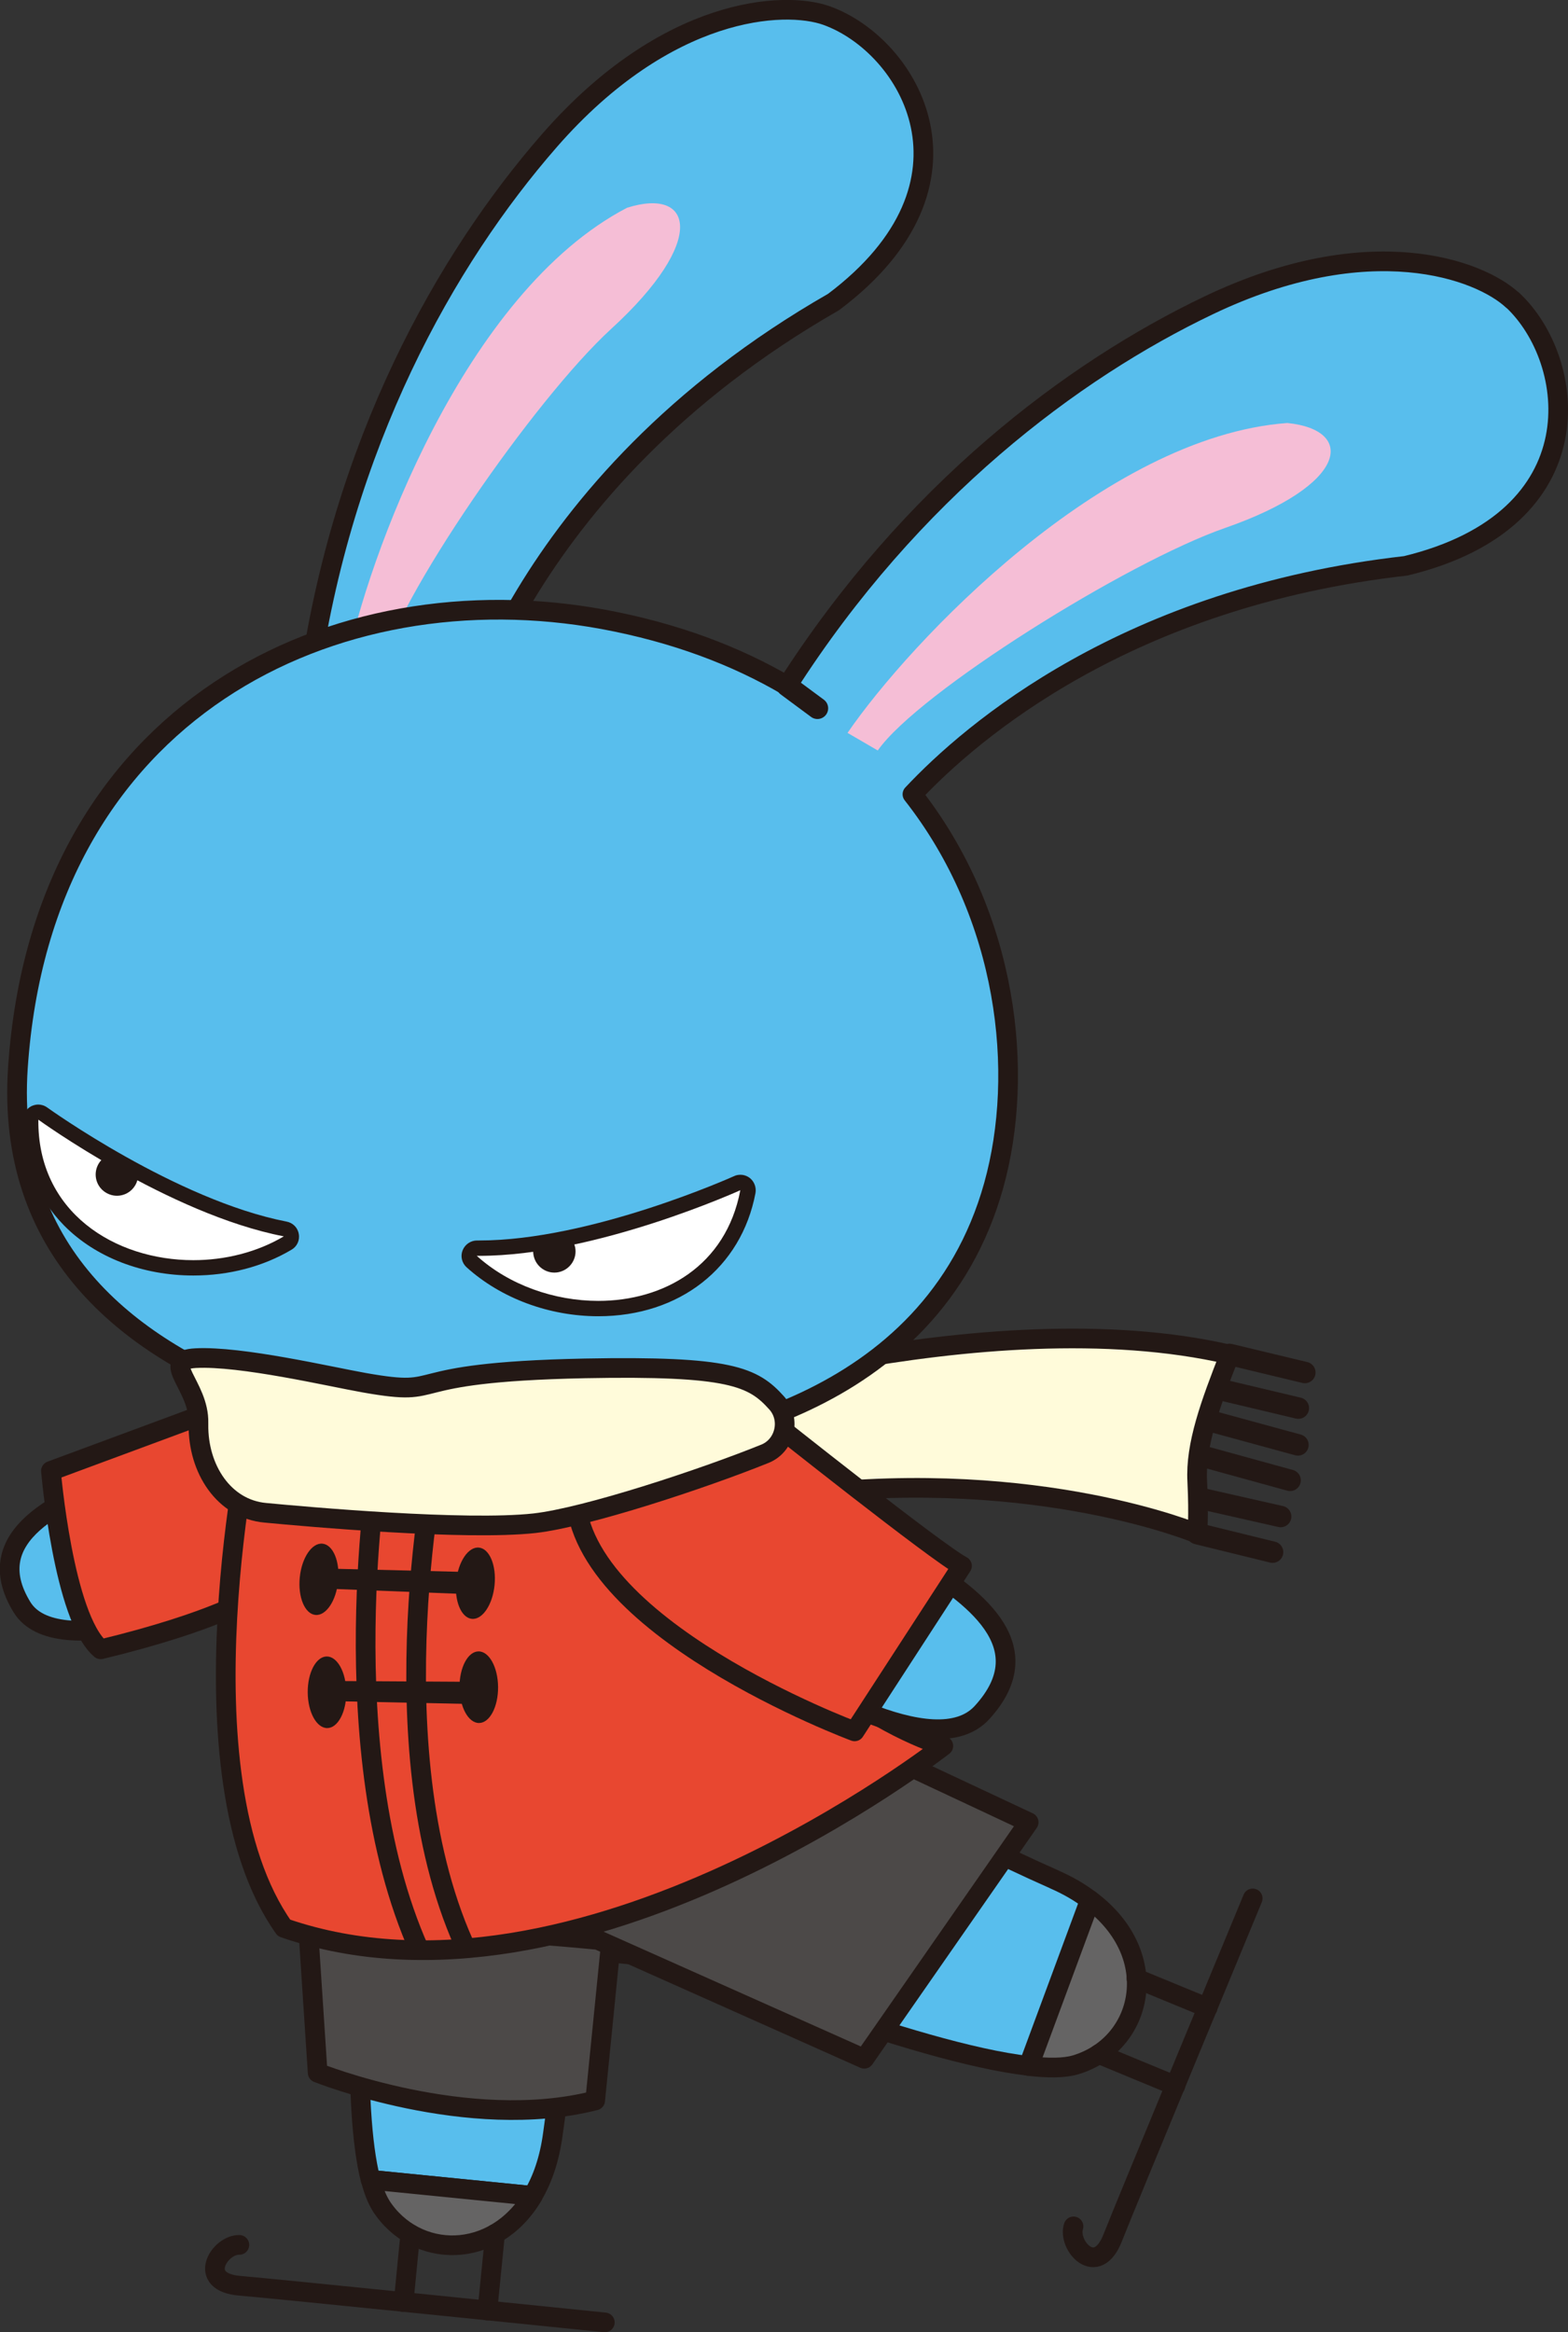 <?xml version="1.0" encoding="UTF-8"?>
<svg id="_レイヤー_2" data-name="レイヤー 2" xmlns="http://www.w3.org/2000/svg" viewBox="0 0 79.72 118.53">
  <rect x="0" y="0" width="79.72" height="118.53" fill="#333333" stroke="none"/>
  <defs>
    <style>
      .cls-1 {
        fill: #231815;
      }

      .cls-2 {
        fill: #4c4948;
      }

      .cls-2, .cls-3, .cls-4, .cls-5, .cls-6, .cls-7, .cls-8, .cls-9 {
        stroke: #231815;
        stroke-linecap: round;
        stroke-linejoin: round;
      }

      .cls-3 {
        fill: #e84730;
      }

      .cls-10 {
        fill: #fff;
      }

      .cls-4 {
        fill: #656464;
      }

      .cls-5 {
        fill: #fffbda;
      }

      .cls-6, .cls-7 {
        fill: #58beed;
      }

      .cls-11 {
        fill: #f5bed6;
      }

      .cls-7, .cls-8 {
        stroke-width: 1.09px;
      }

      .cls-8, .cls-9 {
        fill: none;
      }
    </style>
  </defs>
  <g id="_レイヤー_1-2" data-name="レイヤー 1">
    <g>
      <path class="cls-6" d="M18.87,91.26c.07.39.1.52.1.52,0,0-.12,1.14-.26,2.88-.35,4.34-.82,12.44.13,16.13l8.24.82c.5-.83.86-1.88,1.03-3.15.35-2.66.94-6.23,1.49-9.36.57-3.25,1.11-6.03,1.3-6.83l-12.04-1.01Z"/>
      <path class="cls-4" d="M19.37,112.11c1.76,2.72,5.75,2.8,7.72-.5l-8.24-.82c.14.55.32,1,.53,1.33Z"/>
      <path class="cls-4" d="M55.43,96.58l-3.12,8.43c.98.11,1.8.11,2.37-.06,3.42-1.02,4.52-5.54.75-8.37Z"/>
      <path class="cls-6" d="M53.62,95.53c-5.84-2.58-12.08-6.19-12.08-6.19,0,0,1.29-4.85-2.65-9.03-3.94-4.18-6.15-8.58-5.64-11.72l-18.18-1.03s-6.01,17.83,3.63,27.1c.14.14.28.28.42.41,2.54,2.26,5.79,3.56,9.17,3.9l1.31.13,5.43.54s11.49,4.71,17.26,5.36l3.12-8.43c-.51-.39-1.11-.74-1.82-1.05Z"/>
      <path class="cls-6" d="M23.04,75.78h0c-2.33,1.49-4.78,2.79-7.36,3.8-.5.2-.99.4-1.48.6-3.58,1.5-11.35,4.32-13.08,1.51-2.26-3.68,2.05-5.5,5.24-6.72.72-.27,1.51-.61,2.31-.96,3.3-1.46,6.39-3.32,9.24-5.53l.58-.45"/>
      <path class="cls-3" d="M12.04,71.26l-9.45,3.5s.63,7.46,2.53,9.07c5.8-1.4,7.74-2.67,7.74-2.67l-.82-9.9Z"/>
      <path class="cls-5" d="M32.67,71.67s17.37-5.72,29.85-2.82c-.99,2.52-1.75,4.6-1.65,6.44.09,1.85,0,2.66,0,2.66,0,0-8.02-3.37-20-2-11.98,1.37-7.98.91-7.98.91"/>
      <path class="cls-2" d="M15.31,92.54l.84,12.81s7.63,3.06,14.11,1.41c.64-6.41,1.26-12.6,1.26-12.6l-16.2-1.62Z"/>
      <path class="cls-2" d="M17.99,93.36c15.07-2.94,23.26-5.92,23.26-5.92l11.05,5.18-8.36,12.02-13.54-6.04s-1.23-.12-2.52-.22"/>
      <path class="cls-3" d="M12.84,72.32s-3.95,17.86,1.6,25.67c15.07,5.21,33.52-9.25,33.52-9.25,0,0-12.03-3.54-12.3-16.87-10.74-.08-22.83.45-22.83.45Z"/>
      <path class="cls-6" d="M36.39,70.19l.45.55c2.23,2.73,4.79,5.15,7.64,7.17.69.49,1.38.96,2.02,1.36,2.82,1.76,6.58,4.32,3.43,7.77-2.4,2.64-9.29-1.51-12.42-3.62-.43-.29-.86-.58-1.3-.86-2.26-1.46-4.34-3.18-6.24-5.09h0"/>
      <path class="cls-6" d="M23.31,38.05s2.76-13.36,19.07-22.7c8.04-6.04,3.86-13.05-.36-14.56-2.13-.76-8.11-.49-14.09,6.36-5.26,6.02-10.56,15.39-12.25,27.67"/>
      <path class="cls-11" d="M19.35,34.09l-1.76-.21c1.08-5.5,6-19,14.29-23.32,3.35-1.06,4.11,1.66-.81,6.16-3.9,3.57-10.99,13.83-11.73,17.37Z"/>
      <path class="cls-6" d="M76.9,15.26c-1.66-1.55-7.25-3.66-15.45.26-6.93,3.31-15.11,9.46-21.43,19.34-2.59-1.52-5.68-2.7-9.35-3.38-13.61-2.51-28.53,4.56-29.76,22.79-1.24,18.5,24.59,19.63,29.35,19.47,4.71-.16,17.07-2.07,20.26-13.48,1.6-5.73.74-13.69-4.13-19.89,3-3.2,10.92-10.01,25.08-11.61,9.77-2.36,8.71-10.45,5.43-13.51Z"/>
      <path class="cls-11" d="M44.62,38.14l-1.53-.89c3.17-4.62,13.03-15.07,22.36-15.75,3.49.35,3.12,3.15-3.18,5.34-4.99,1.74-15.57,8.35-17.64,11.3Z"/>
      <g>
        <path class="cls-10" d="M9.83,64.44c-2.47,0-4.77-.88-6.29-2.43-1.32-1.33-2-3.1-1.98-5.1,0-.15.08-.28.21-.34.05-.03.12-.04.17-.04.08,0,.16.02.23.07.07.05,6.63,4.76,12.32,5.86.16.03.28.16.31.32.03.16-.05.32-.19.4-1.39.82-3.05,1.26-4.8,1.26Z"/>
        <path class="cls-1" d="M1.95,56.91s6.63,4.8,12.48,5.93c-1.37.81-2.99,1.21-4.6,1.21-3.99,0-7.93-2.44-7.88-7.14M1.95,56.14c-.12,0-.24.03-.35.08-.26.13-.43.4-.43.69-.03,2.11.7,3.97,2.09,5.38,1.6,1.62,3.99,2.54,6.57,2.54,1.81,0,3.54-.45,4.99-1.31.28-.16.43-.48.37-.8-.05-.32-.3-.57-.62-.63-5.61-1.09-12.1-5.75-12.17-5.8-.14-.1-.3-.15-.46-.15h0Z"/>
      </g>
      <g>
        <path class="cls-10" d="M30.42,66.5c-2.41,0-4.76-.87-6.44-2.39-.12-.11-.16-.28-.1-.43.06-.15.2-.25.36-.25h.12c5.78,0,13.05-3.27,13.12-3.31.05-.02.11-.03.16-.03.09,0,.17.03.24.08.11.09.17.24.14.38-.83,4.38-4.47,5.94-7.61,5.94h0Z"/>
        <path class="cls-1" d="M37.64,60.49c-.73,3.87-3.91,5.63-7.22,5.63-2.23,0-4.53-.8-6.18-2.29.04,0,.08,0,.12,0,5.94,0,13.29-3.34,13.29-3.34M37.64,59.71c-.11,0-.22.02-.32.07-.07.03-7.27,3.27-12.96,3.27h-.11s0,0,0,0c-.32,0-.61.2-.73.5-.12.3-.04.64.2.86,1.75,1.58,4.2,2.49,6.7,2.49,4.13,0,7.27-2.46,7.99-6.26.05-.29-.06-.58-.28-.76-.14-.11-.31-.17-.48-.17h0ZM37.64,61.27h0,0Z"/>
      </g>
      <path class="cls-1" d="M5.44,60.65c-.53-.28-.73-.93-.45-1.46.28-.53.83-.54,1.36-.26s.83.74.55,1.27-.93.73-1.46.45Z"/>
      <path class="cls-1" d="M28.4,64.66c.58-.12.96-.69.84-1.27s-.72-.64-1.3-.52-.93.37-.81.95.69.96,1.27.84Z"/>
      <line class="cls-8" x1="66.34" y1="69.76" x2="62.51" y2="68.84"/>
      <line class="cls-8" x1="62.01" y1="70.62" x2="66.01" y2="71.57"/>
      <line class="cls-8" x1="61.63" y1="72.25" x2="65.99" y2="73.44"/>
      <line class="cls-8" x1="61.23" y1="74.04" x2="65.59" y2="75.24"/>
      <line class="cls-8" x1="61.09" y1="76.17" x2="65.11" y2="77.08"/>
      <line class="cls-8" x1="60.87" y1="77.95" x2="64.7" y2="78.89"/>
      <path class="cls-9" d="M19.27,74.07s-2.49,14.87,2.05,25.04"/>
      <path class="cls-3" d="M29.26,75.69c-.24,6.95,14.19,12.31,14.19,12.31l5.46-8.41c-1.28-.67-9.75-7.41-9.75-7.41l-9.9,3.51Z"/>
      <path class="cls-9" d="M22.26,73.66s-3.21,14.95,1.32,25.12"/>
      <path class="cls-5" d="M9.95,69.03c-1.87.1.19,1.39.14,3.3,0,.02,0,.04,0,.07-.03,2.27,1.3,4.3,3.4,4.49,2.1.2,10.16.92,13.69.53,2.64-.3,8.54-2.25,11.71-3.53,1.02-.41,1.34-1.75.6-2.58-1.2-1.34-2.37-1.9-9.76-1.76-9.85.2-6.79,1.51-11.2.73-1.76-.31-6.27-1.37-8.58-1.25Z"/>
      <ellipse class="cls-1" cx="24.18" cy="80.46" rx="1.82" ry=".98" transform="translate(-58.3 96.51) rotate(-84.28)"/>
      <ellipse class="cls-1" cx="16.21" cy="80.27" rx="1.82" ry=".98" transform="translate(-65.27 88.4) rotate(-84.28)"/>
      <ellipse class="cls-1" cx="16.63" cy="86.01" rx=".98" ry="1.82" transform="translate(-.65 .13) rotate(-.43)"/>
      <ellipse class="cls-1" cx="24.35" cy="85.75" rx=".98" ry="1.82" transform="translate(-.65 .19) rotate(-.43)"/>
      <polygon class="cls-1" points="16.82 79.73 23.78 79.9 23.9 81.03 16.72 80.75 16.82 79.73"/>
      <polygon class="cls-1" points="16.9 85.44 23.86 85.48 24 86.61 16.82 86.46 16.9 85.44"/>
      <line class="cls-4" x1="20.86" y1="113.55" x2="20.52" y2="117.01"/>
      <line class="cls-4" x1="25.17" y1="113.54" x2="24.78" y2="117.44"/>
      <path class="cls-9" d="M12.17,114.1c-1.01-.03-2.22,1.9.04,2.08,1.52.12,18.54,1.86,18.54,1.86"/>
      <line class="cls-4" x1="55.87" y1="104.4" x2="59.76" y2="106.01"/>
      <line class="cls-4" x1="57.78" y1="100.56" x2="61.4" y2="102.05"/>
      <path class="cls-9" d="M54.58,113.16c-.32.96,1.18,2.68,2,.56.55-1.42,7.11-17.23,7.11-17.23"/>
      <line class="cls-7" x1="41.56" y1="36" x2="40.02" y2="34.86"/>
    </g>
  </g>
</svg>